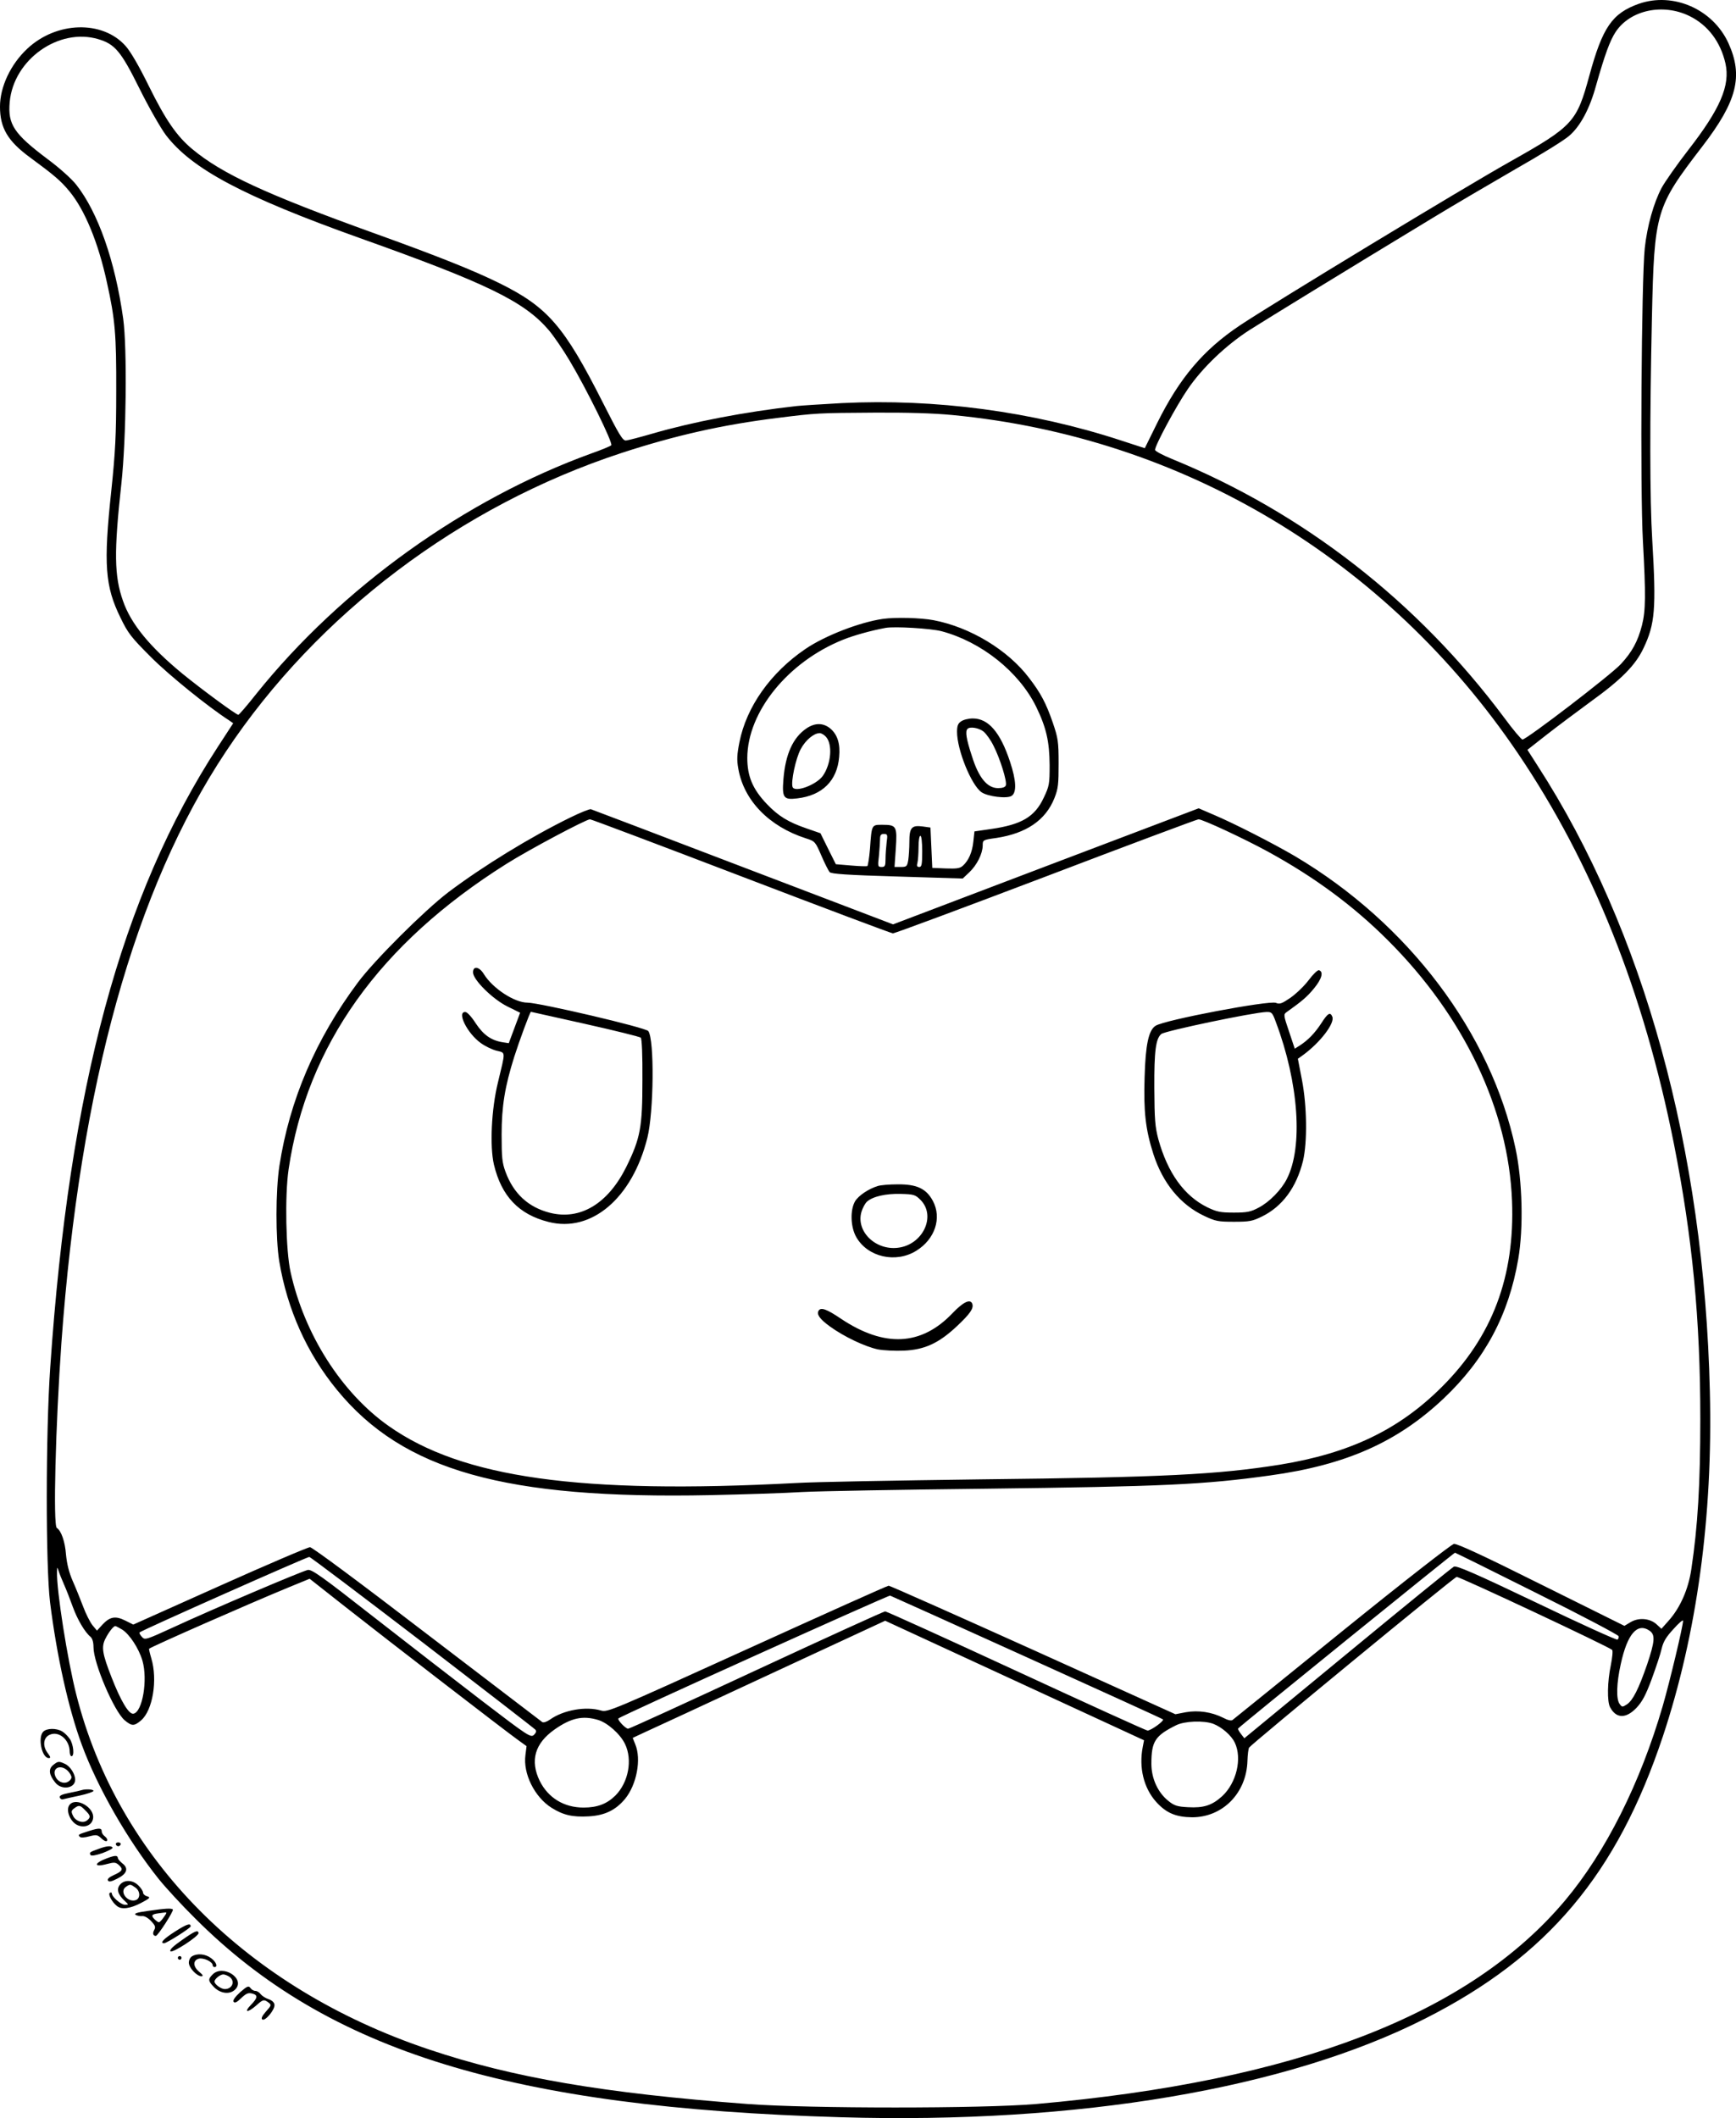 <?xml version="1.0" encoding="UTF-8"?>
<svg xmlns="http://www.w3.org/2000/svg" version="1.0" viewBox="0 0 946.858 1155.26" preserveAspectRatio="xMidYMid meet">
  <g transform="translate(-114.006,1178.854) scale(0.1,-0.1)" fill="#000000" stroke="none">
    <path d="M10079 11768 c-146 -52 -198 -128 -270 -391 -69 -254 -88 -276 -429 -468 -250 -140 -1297 -775 -1477 -895 -200 -134 -329 -286 -452 -534 l-67 -136 -132 43 c-483 158 -1011 228 -1520 203 -108 -6 -219 -13 -247 -16 -285 -32 -568 -87 -785 -150 -69 -20 -134 -37 -146 -38 -18 -1 -38 33 -127 209 -210 415 -300 519 -563 649 -139 69 -340 149 -679 271 -594 214 -834 325 -997 461 -84 70 -145 159 -235 341 -55 112 -101 191 -129 222 -126 140 -376 133 -535 -16 -91 -85 -149 -208 -149 -316 0 -117 43 -189 165 -278 129 -95 166 -126 213 -183 84 -101 158 -280 205 -497 45 -202 52 -286 51 -594 0 -241 -5 -333 -27 -544 -43 -401 -34 -520 50 -691 41 -85 58 -107 167 -216 100 -100 312 -271 425 -344 l23 -16 -84 -129 c-527 -810 -810 -1859 -914 -3385 -25 -362 -25 -1083 -1 -1280 37 -295 100 -579 173 -777 86 -234 250 -520 420 -733 38 -47 127 -144 199 -215 724 -725 1721 -1032 3522 -1084 1291 -38 2432 155 3188 539 667 338 1045 788 1295 1539 185 557 273 1197 256 1881 -31 1320 -360 2516 -940 3413 l-55 86 107 84 c59 46 166 126 237 178 168 121 245 199 289 292 63 132 70 215 48 587 -14 228 -14 667 -2 1215 13 580 20 603 275 935 190 247 224 384 142 564 -85 185 -301 279 -488 214z m276 -67 c100 -49 169 -140 196 -258 27 -120 -28 -248 -203 -473 -62 -80 -127 -173 -145 -206 -43 -81 -79 -208 -92 -329 -18 -175 -26 -1314 -10 -1600 16 -292 15 -376 -5 -456 -23 -89 -54 -146 -115 -212 -54 -59 -515 -412 -537 -412 -6 0 -52 54 -101 121 -471 631 -1093 1116 -1810 1409 -51 21 -93 43 -93 50 0 25 117 242 179 332 79 116 208 239 337 322 93 59 518 320 1000 612 115 70 320 190 453 267 134 76 265 157 290 180 60 51 112 148 146 273 48 169 76 246 107 293 79 120 258 158 403 87z m-8679 -126 c91 -27 124 -66 225 -270 50 -101 115 -214 143 -252 141 -186 424 -336 1056 -562 699 -249 900 -347 1034 -504 26 -31 77 -105 112 -164 94 -157 239 -452 228 -463 -5 -5 -53 -25 -107 -44 -691 -250 -1365 -733 -1830 -1313 -49 -62 -93 -113 -97 -113 -12 0 -198 137 -306 225 -177 146 -280 271 -323 396 -48 135 -50 266 -9 639 27 248 32 740 10 900 -44 315 -137 580 -256 731 -26 33 -93 93 -158 141 -182 137 -216 188 -205 310 21 232 268 407 483 343z m4658 -2050 c1256 -120 2367 -785 3085 -1845 406 -600 687 -1304 851 -2130 101 -511 144 -958 144 -1500 0 -356 -14 -588 -49 -820 -16 -109 -61 -211 -124 -281 l-39 -44 -25 23 c-36 34 -97 40 -142 14 l-35 -21 -453 225 c-318 159 -459 224 -477 222 -14 -3 -270 -202 -610 -477 -322 -261 -590 -478 -597 -483 -7 -6 -26 -2 -52 12 -62 31 -135 42 -203 30 l-57 -11 -776 351 c-426 192 -781 350 -788 350 -7 0 -354 -156 -772 -346 -735 -334 -761 -345 -796 -335 -83 25 -206 3 -279 -49 -17 -12 -35 -18 -42 -14 -7 5 -290 221 -630 481 -365 280 -625 473 -637 473 -12 0 -234 -95 -493 -211 l-471 -211 -44 22 c-54 27 -84 21 -125 -23 l-29 -32 -25 30 c-13 17 -36 62 -50 100 -15 39 -40 102 -57 140 -21 48 -32 94 -37 145 -5 70 -26 130 -50 145 -21 13 -7 558 25 1010 102 1405 400 2477 897 3224 499 751 1280 1341 2158 1629 294 96 551 154 850 191 216 27 221 27 531 29 174 1 320 -3 423 -13z m3188 -6426 c244 -121 444 -227 446 -234 2 -7 -1 -16 -6 -19 -5 -3 -204 87 -441 201 -335 160 -436 204 -451 197 -10 -5 -272 -218 -581 -473 l-562 -463 -18 23 c-10 13 -18 27 -16 30 2 7 1178 959 1183 959 2 0 203 -99 446 -221z m-6077 -268 c333 -256 610 -470 615 -476 7 -8 4 -17 -8 -29 -18 -15 -32 -6 -283 186 -145 111 -412 318 -594 460 -277 217 -334 258 -356 254 -31 -6 -520 -214 -736 -314 -148 -68 -153 -69 -169 -51 -10 11 -15 21 -13 24 12 12 915 413 926 412 7 -1 285 -211 618 -466z m-1955 314 c12 -27 33 -81 47 -120 25 -69 66 -139 97 -164 10 -9 16 -29 16 -56 0 -88 112 -349 170 -399 39 -32 51 -33 89 -1 64 54 92 222 56 340 -8 27 -13 50 -12 51 11 11 543 245 759 334 l117 48 198 -156 c225 -177 868 -673 938 -723 l47 -34 -6 -48 c-14 -101 49 -229 142 -288 64 -40 114 -52 203 -47 88 5 147 34 198 95 64 78 90 217 56 298 l-14 35 62 29 c34 15 344 159 688 319 l627 291 706 -326 706 -326 -7 -36 c-22 -113 5 -224 73 -300 55 -61 108 -83 196 -84 167 0 297 132 302 308 1 33 5 66 9 72 12 19 1116 928 1132 931 13 3 829 -380 848 -398 5 -4 1 -42 -7 -83 -19 -90 -21 -199 -4 -230 33 -62 86 -63 143 -4 32 34 51 69 84 158 23 63 48 137 54 165 9 39 25 65 65 108 28 32 52 52 52 45 0 -29 -74 -338 -111 -465 -123 -423 -312 -798 -532 -1060 -523 -623 -1470 -987 -2887 -1111 -293 -25 -1230 -25 -1570 0 -787 59 -1284 144 -1741 298 -993 333 -1697 1041 -1923 1936 -48 188 -108 570 -105 668 1 29 1 29 9 5 4 -14 18 -47 30 -75z m5250 -395 c404 -183 739 -335 743 -339 8 -8 -65 -61 -84 -61 -7 0 -328 146 -715 325 -387 179 -709 325 -716 325 -7 0 -323 -144 -702 -320 -378 -176 -693 -320 -700 -320 -14 0 -60 49 -53 56 13 14 1473 673 1482 670 6 -2 341 -153 745 -336z m-4934 151 c40 -25 91 -102 111 -170 30 -105 0 -280 -49 -289 -25 -5 -69 69 -119 197 -51 130 -57 167 -34 212 18 36 44 69 54 69 3 0 20 -9 37 -19z m8332 -7 c31 -22 28 -58 -14 -183 -47 -136 -78 -196 -110 -218 -25 -16 -27 -16 -40 2 -20 26 -17 114 6 217 36 166 91 229 158 182z m-5736 -486 c51 -15 121 -77 147 -131 42 -87 19 -210 -53 -282 -46 -45 -98 -65 -173 -65 -107 0 -193 53 -239 145 -54 111 -27 205 81 281 90 63 153 77 237 52z m3355 -21 c47 -18 99 -63 118 -103 41 -86 9 -220 -69 -292 -55 -50 -101 -65 -186 -60 -58 3 -75 8 -107 34 -58 46 -93 123 -93 203 0 122 20 153 135 210 46 23 150 27 202 8z M5955 8413 c-125 -18 -315 -91 -422 -164 -190 -129 -322 -316 -360 -509 -13 -66 -15 -95 -6 -144 30 -173 167 -315 369 -380 50 -16 51 -18 84 -94 18 -42 39 -83 45 -90 9 -10 96 -16 369 -24 l357 -11 36 34 c42 40 72 101 73 145 0 31 0 32 73 42 165 25 270 97 318 217 21 53 23 76 23 190 0 119 -3 138 -32 223 -36 104 -65 160 -129 243 -115 152 -321 277 -521 315 -69 13 -207 17 -277 7z m320 -67 c218 -58 422 -221 516 -411 56 -115 73 -190 74 -320 0 -103 -2 -114 -32 -177 -49 -105 -121 -147 -288 -171 l-90 -13 -6 -55 c-6 -59 -26 -104 -57 -132 -16 -15 -34 -17 -93 -15 l-74 3 -5 110 -5 110 -43 6 c-60 8 -72 -7 -72 -84 0 -34 -3 -79 -6 -99 -6 -35 -9 -38 -41 -38 l-34 0 7 100 c8 121 4 130 -71 130 -62 0 -60 4 -70 -133 -4 -48 -11 -89 -14 -92 -4 -2 -44 -1 -89 3 l-83 7 -42 84 -42 85 -75 26 c-102 35 -155 68 -218 134 -77 81 -106 151 -106 251 1 251 221 523 521 644 59 24 153 50 233 65 50 9 246 -3 305 -18z m-299 -1152 c-3 -26 -6 -66 -6 -90 0 -38 -3 -44 -21 -44 -21 0 -22 3 -15 61 3 34 6 75 6 90 0 23 5 29 21 29 20 0 21 -4 15 -46z m194 -49 c0 -72 -3 -85 -16 -85 -12 0 -15 6 -10 23 3 12 6 50 6 85 0 34 4 62 10 62 6 0 10 -35 10 -85z M6382 7854 c-17 -11 -22 -25 -22 -57 0 -98 77 -289 133 -329 34 -24 140 -37 165 -20 28 19 25 84 -9 186 -53 161 -118 236 -203 236 -23 0 -52 -7 -64 -16z m122 -55 c15 -12 40 -47 55 -78 36 -70 75 -196 67 -216 -3 -10 -19 -15 -42 -15 -59 0 -106 56 -143 175 -31 94 -37 135 -24 148 13 14 61 6 87 -14z M5539 7816 c-74 -50 -115 -141 -126 -278 -8 -101 1 -113 75 -104 137 16 218 96 229 226 7 71 -9 122 -48 155 -39 32 -84 32 -130 1z m106 -46 c37 -41 29 -147 -17 -213 -35 -49 -152 -93 -165 -61 -10 28 17 157 45 208 26 48 71 86 103 86 9 0 24 -9 34 -20z M4251 7330 c-219 -107 -479 -267 -666 -408 -131 -100 -403 -371 -493 -492 -231 -310 -373 -643 -428 -1000 -21 -138 -21 -395 -1 -520 44 -264 151 -502 315 -702 361 -441 917 -597 2037 -574 182 4 407 11 500 17 94 5 544 13 1000 18 966 12 1191 22 1550 72 416 57 697 182 949 420 225 213 355 456 407 761 29 169 23 425 -15 603 -133 629 -584 1227 -1203 1594 -116 68 -328 177 -446 227 l-79 34 -833 -316 -834 -317 -818 312 c-450 172 -823 314 -830 316 -7 2 -57 -18 -112 -45z m932 -321 c447 -171 819 -311 827 -311 8 -1 384 139 834 310 451 172 826 312 833 312 23 0 250 -106 378 -176 256 -140 468 -297 655 -484 416 -415 658 -925 677 -1421 16 -413 -108 -741 -382 -1014 -235 -235 -504 -363 -885 -425 -341 -54 -634 -69 -1635 -80 -457 -6 -909 -14 -1005 -20 -1177 -62 -1819 28 -2220 311 -257 181 -460 500 -535 839 -26 116 -32 416 -11 560 99 676 496 1232 1190 1668 124 78 431 241 454 242 7 0 378 -140 825 -311z M3720 6485 c0 -40 107 -146 188 -186 l69 -34 -31 -83 -31 -83 -33 5 c-63 10 -105 40 -147 103 -23 36 -47 62 -57 62 -48 2 10 -116 84 -169 23 -17 62 -36 86 -42 51 -13 50 2 8 -173 -36 -146 -45 -349 -22 -448 41 -172 135 -272 298 -313 234 -60 457 130 539 459 35 140 39 536 5 582 -14 19 -591 154 -659 155 -71 0 -190 78 -238 156 -25 41 -59 46 -59 9z m612 -281 c161 -36 298 -70 303 -75 6 -6 10 -96 9 -232 0 -257 -11 -316 -88 -473 -100 -201 -251 -292 -417 -250 -117 30 -198 104 -242 224 -18 49 -21 78 -21 202 0 155 18 263 69 425 28 88 86 245 91 245 1 0 134 -30 296 -66z M8278 6443 c-24 -32 -69 -75 -99 -96 -47 -32 -59 -37 -80 -28 -39 14 -606 -93 -656 -125 -38 -24 -55 -102 -60 -281 -6 -186 5 -285 48 -419 51 -158 147 -276 277 -337 61 -29 76 -32 162 -32 85 0 101 3 154 29 111 55 187 158 223 303 24 102 22 299 -6 443 l-22 114 28 20 c93 68 174 173 160 209 -11 28 -25 20 -60 -35 -36 -55 -73 -93 -118 -122 l-27 -17 -31 93 c-30 88 -31 94 -14 106 83 59 113 84 151 131 42 51 52 90 26 98 -7 2 -32 -22 -56 -54z m-179 -229 c125 -332 149 -681 60 -855 -30 -60 -96 -127 -154 -157 -43 -23 -63 -27 -135 -27 -74 0 -93 4 -145 29 -126 62 -216 187 -267 371 -18 69 -21 107 -22 280 -1 201 8 269 38 294 20 17 503 118 573 120 29 1 33 -3 52 -55z M5928 5320 c-50 -15 -105 -52 -124 -83 -28 -48 -25 -140 6 -195 62 -110 216 -145 328 -75 102 63 140 179 90 272 -36 67 -88 91 -192 90 -45 0 -93 -4 -108 -9z m233 -76 c87 -88 12 -246 -125 -261 -123 -14 -229 92 -197 197 6 20 19 44 29 54 32 29 103 45 184 43 72 -2 80 -4 109 -33z M6335 4626 c-170 -178 -371 -188 -608 -30 -78 53 -110 64 -122 44 -12 -20 6 -46 63 -87 76 -55 190 -109 260 -124 31 -6 95 -9 142 -7 114 5 191 41 290 134 72 68 92 97 83 122 -11 28 -50 9 -108 -52z M1376 2344 c-31 -31 -8 -144 30 -144 12 0 10 6 -7 29 -27 36 -23 81 10 97 50 25 111 -25 111 -91 0 -14 5 -25 10 -25 17 0 11 64 -9 94 -11 16 -30 35 -43 42 -32 18 -83 17 -102 -2z M1430 2162 c-27 -22 -23 -53 11 -95 34 -44 109 -33 109 15 0 31 -27 73 -55 86 -34 16 -39 15 -65 -6z m80 -32 c11 -11 20 -27 20 -35 0 -8 -9 -19 -20 -25 -25 -13 -58 2 -69 33 -17 45 32 64 69 27z M1585 2025 c-5 -2 -36 -9 -67 -15 -41 -8 -55 -15 -52 -25 3 -8 11 -12 17 -10 7 2 47 11 90 20 42 9 77 21 77 26 0 9 -44 11 -65 4z M1522 1948 c-28 -28 1 -100 46 -116 40 -14 76 5 80 41 7 56 -88 113 -126 75z m83 -33 c29 -28 31 -38 10 -55 -22 -18 -64 -4 -77 26 -11 22 -9 28 7 40 26 19 32 18 60 -11z M1625 1802 c-60 -19 -61 -20 -49 -32 5 -5 26 -4 51 3 39 10 45 9 67 -12 14 -13 26 -18 30 -12 4 5 -2 16 -11 23 -10 7 -18 19 -18 27 0 20 -14 21 -70 3z M1772 1729 c2 -6 8 -10 13 -10 5 0 11 4 13 10 2 6 -4 11 -13 11 -9 0 -15 -5 -13 -11z M1676 1704 c-47 -17 -50 -19 -42 -33 4 -6 28 -2 66 11 32 12 57 25 54 30 -7 11 -33 9 -78 -8z M1725 1654 c-74 -27 -76 -52 -2 -32 41 11 48 10 66 -6 25 -23 19 -33 -30 -55 -24 -11 -35 -21 -30 -29 5 -9 19 -6 52 11 52 26 62 56 26 83 -13 11 -24 23 -24 29 -2 15 -15 15 -58 -1z M1796 1511 c-22 -24 -14 -54 22 -88 25 -23 25 -23 3 -23 -21 0 -71 43 -71 62 0 5 -5 6 -11 3 -11 -8 12 -51 39 -72 25 -21 73 -14 132 17 49 26 52 30 33 36 -13 3 -23 13 -23 21 0 7 -11 25 -25 38 -29 30 -75 33 -99 6z m82 -17 c28 -19 29 -60 2 -69 -45 -14 -90 46 -54 72 23 16 25 16 52 -3z M1945 1366 c-58 -8 -76 -14 -65 -21 8 -5 24 -8 35 -7 12 2 32 -9 49 -27 23 -24 26 -33 17 -49 -10 -18 -6 -32 9 -32 11 0 99 137 93 144 -8 8 -40 6 -138 -8z m99 -18 c-4 -7 -14 -21 -22 -31 -14 -16 -16 -16 -34 -1 -26 24 -23 32 15 37 17 2 36 5 40 5 5 1 5 -4 1 -10z M2095 1254 c-64 -41 -85 -64 -60 -64 14 0 145 83 145 92 0 20 -22 12 -85 -28z M2132 1207 c-49 -34 -69 -54 -62 -61 11 -11 156 83 153 100 -3 18 -20 11 -91 -39z M2188 1119 c-10 -5 -18 -21 -18 -35 0 -28 44 -74 69 -74 11 1 8 7 -11 23 -36 29 -37 64 -3 73 26 6 75 -17 75 -36 0 -6 5 -10 10 -10 20 0 9 29 -19 49 -31 23 -75 27 -103 10z M2110 1110 c0 -5 5 -10 10 -10 6 0 10 5 10 10 0 6 -4 10 -10 10 -5 0 -10 -4 -10 -10z M2300 1020 c-27 -27 -25 -36 9 -71 36 -35 88 -40 116 -9 53 58 -69 136 -125 80z m93 -14 c31 -24 14 -66 -27 -66 -20 0 -56 26 -56 41 0 14 31 39 48 39 9 0 25 -7 35 -14z M2450 923 c-28 -26 -41 -44 -36 -52 6 -9 17 -4 41 19 27 26 39 31 59 26 34 -8 33 -23 -6 -63 -40 -41 -18 -44 29 -3 38 34 42 35 67 17 17 -13 17 -16 -13 -49 -22 -25 -28 -39 -20 -44 16 -10 70 55 66 81 -1 12 -14 24 -32 30 -16 5 -36 18 -43 27 -7 10 -20 18 -29 18 -9 0 -21 7 -27 16 -10 13 -17 11 -56 -23z"></path>
  </g>
</svg>
